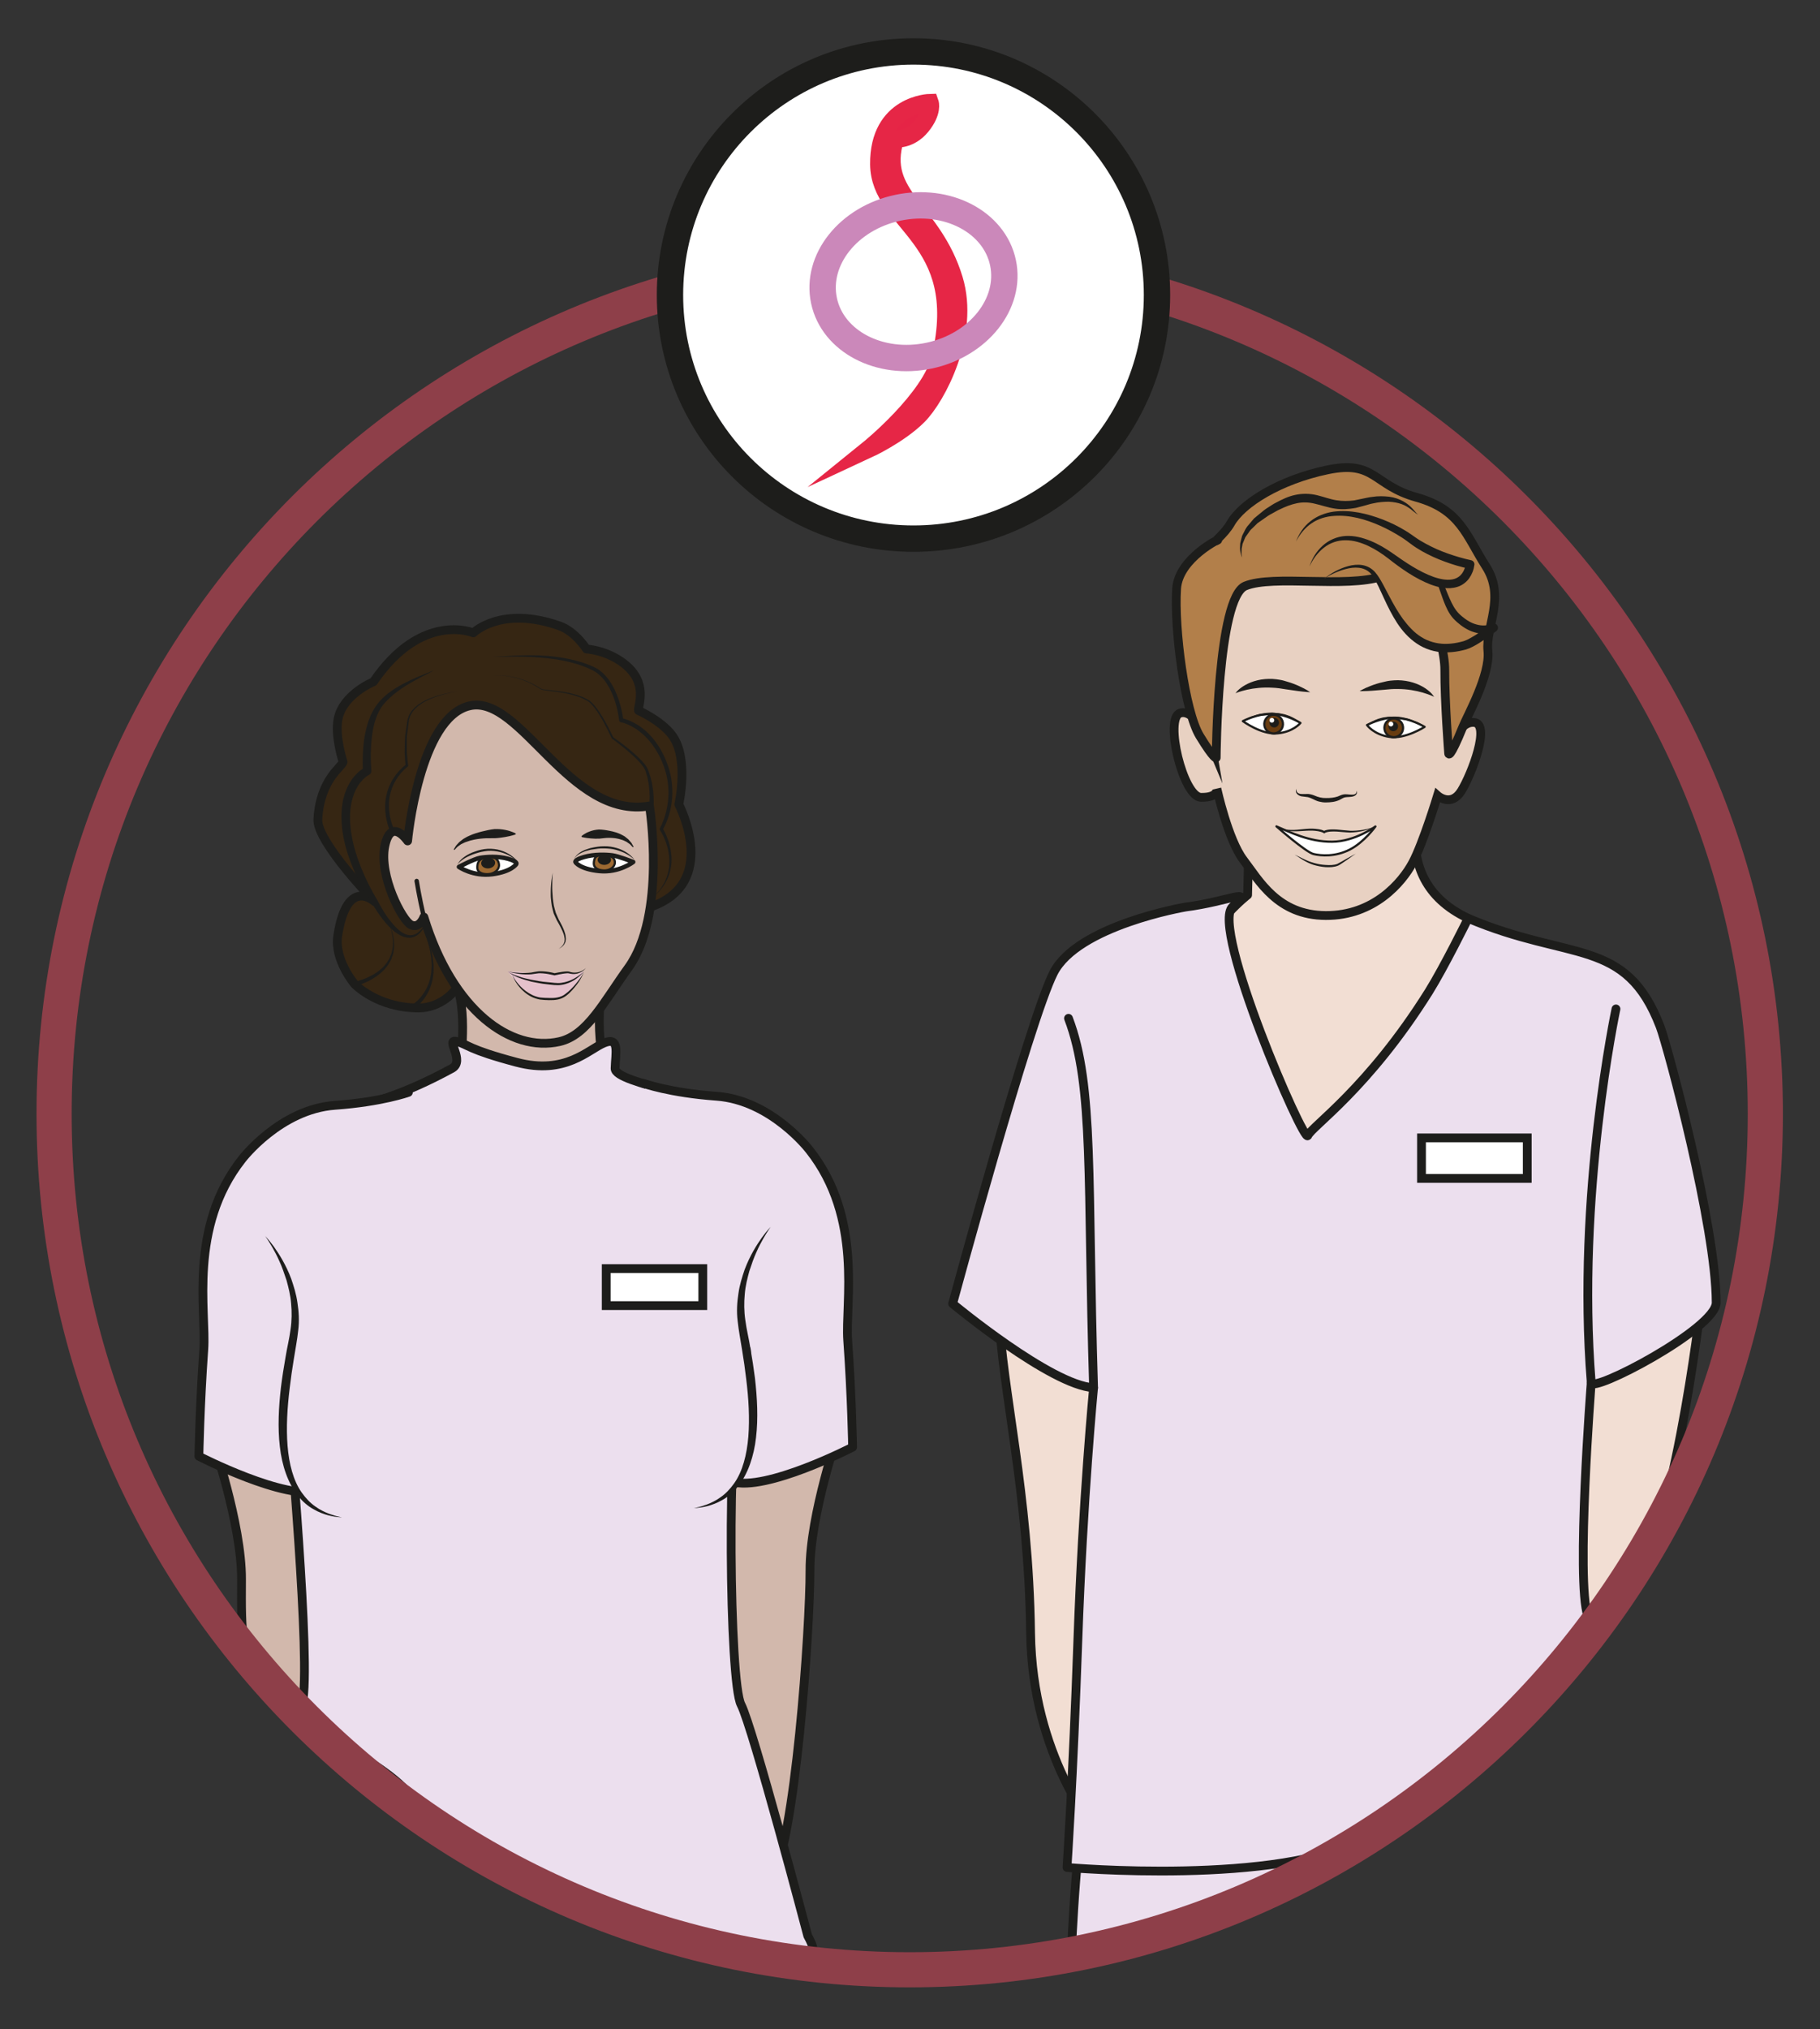 <?xml version="1.0" encoding="UTF-8" standalone="no"?>
<svg
   xmlns:dc="http://purl.org/dc/elements/1.1/"
   xmlns:cc="http://creativecommons.org/ns#"
   xmlns:rdf="http://www.w3.org/1999/02/22-rdf-syntax-ns#"
   xmlns:svg="http://www.w3.org/2000/svg"
   xmlns="http://www.w3.org/2000/svg"
   viewBox="0 0 276.185 307.824"
   height="307.824"
   width="276.185"
   xml:space="preserve"
   id="svg2"
   version="1.1"><rect x="0" y="0" width="276.185" height="307.824" fill="#333333" stroke="none"/><defs
     id="defs6"><clipPath
       id="clipPath18"
       clipPathUnits="userSpaceOnUse"><path
         id="path16"
         d="M 0,230.868 H 207.139 V 0 H 0 Z" /></clipPath><clipPath
       id="clipPath358"
       clipPathUnits="userSpaceOnUse"><path
         id="path356"
         d="M 0,230.868 H 207.139 V 0 H 0 Z" /></clipPath><clipPath
       id="clipPath370"
       clipPathUnits="userSpaceOnUse"><path
         id="path368"
         d="M 0,230.868 H 207.139 V 0 H 0 Z" /></clipPath><clipPath
       id="clipPath386"
       clipPathUnits="userSpaceOnUse"><path
         id="path384"
         d="M 0,230.868 H 207.139 V 0 H 0 Z" /></clipPath></defs><g
     transform="matrix(1.333,0,0,-1.333,0,307.824)"
     id="g10"><g
       id="g12"><g
         clip-path="url(#clipPath18)"
         id="g14"><g
           transform="translate(95.578,68.331)"
           id="g20"><path
             id="path22"
             style="fill:#d2b8ac;fill-opacity:1;fill-rule:nonzero;stroke:#1d1d1b;stroke-width:1;stroke-linecap:round;stroke-linejoin:round;stroke-miterlimit:10;stroke-dasharray:none;stroke-opacity:1"
             d="m 0,0 c 0,0 -3.396,-9.796 -3.368,-16.104 0.028,-6.309 -1.69,-31.368 -4.473,-35.45 -2.784,-4.081 -6.347,7.502 -6.347,7.502 L -19.034,2.45" /></g><g
           transform="translate(68.858,121.804)"
           id="g24"><path
             id="path26"
             style="fill:#d2b8ac;fill-opacity:1;fill-rule:nonzero;stroke:#1d1d1b;stroke-width:1;stroke-linecap:round;stroke-linejoin:round;stroke-miterlimit:10;stroke-dasharray:none;stroke-opacity:1"
             d="m 0,0 c 0,0 -1.362,-7.56 -0.088,-11.763 1.274,-4.205 -8.544,-5.244 -11.828,-4.385 -3.284,0.857 -3.826,2.858 -3.826,2.858 l -0.664,1.642 c 0,0 0.911,7.367 -1.001,9.395" /></g><g
           transform="translate(24.128,67.297)"
           id="g28"><path
             id="path30"
             style="fill:#d2b8ac;fill-opacity:1;fill-rule:nonzero;stroke:#1d1d1b;stroke-width:1;stroke-linecap:round;stroke-linejoin:round;stroke-miterlimit:10;stroke-dasharray:none;stroke-opacity:1"
             d="m 0,0 c 0,0 3.395,-9.796 3.368,-16.104 -0.029,-6.309 -0.09,-8.603 2.694,-12.684 2.784,-4.083 10.17,-8.447 10.17,-8.447 L 19.035,2.45" /></g><g
           transform="translate(84.298,73.786)"
           id="g32"><path
             id="path34"
             style="fill:#ecdfee;fill-opacity:1;fill-rule:nonzero;stroke:none"
             d="m 0,0 c 0.721,3.288 2.724,2.342 2.724,4.041 0,5.441 5.264,22.592 1.389,24.675 -6.838,3.676 -18.433,5.083 -18.387,6.842 0.045,1.759 0.559,3.642 -1.254,2.899 -1.81,-0.743 -4.384,-3.682 -9.959,-2.203 -5.573,1.478 -5.457,2 -6.83,2.369 -1.375,0.369 1.029,-2.217 -0.53,-3.065 -11.005,-5.979 -13.493,-3.39 -21.808,-9.134 -5.81,-4.013 -3.018,-14.845 -0.713,-24.053 0.995,-3.973 3.619,-1.072 3.692,-2.371 0.245,-4.316 2.835,-32.238 1.794,-36.689 -0.771,-3.293 13.216,-7.9 13.018,-12.537 0,0 19.29,-14.385 28.838,-13.91 9.547,0.477 18.834,-5.685 15.683,-0.011 0,0 -6.255,23.735 -7.596,26.308 C -1.284,-34.268 -1.561,-5.524 0,0" /></g><g
           transform="translate(84.298,73.786)"
           id="g36"><path
             id="path38"
             style="fill:none;stroke:#1d1d1b;stroke-width:1;stroke-linecap:butt;stroke-linejoin:round;stroke-miterlimit:10;stroke-dasharray:none;stroke-opacity:1"
             d="m 0,0 c 0.721,3.288 2.724,2.342 2.724,4.041 0,5.441 5.264,22.592 1.389,24.675 -6.838,3.676 -18.433,5.083 -18.387,6.842 0.045,1.759 0.559,3.642 -1.254,2.899 -1.81,-0.743 -4.384,-3.682 -9.959,-2.203 -5.573,1.478 -5.457,2 -6.83,2.369 -1.375,0.369 1.029,-2.217 -0.53,-3.065 -11.005,-5.979 -13.493,-3.39 -21.808,-9.134 -5.81,-4.013 -3.018,-14.845 -0.713,-24.053 0.995,-3.973 3.619,-1.072 3.692,-2.371 0.245,-4.316 2.835,-32.238 1.794,-36.689 -0.771,-3.293 13.216,-7.9 13.018,-12.537 0,0 19.29,-14.385 28.838,-13.91 9.547,0.477 18.834,-5.685 15.683,-0.011 0,0 -6.255,23.735 -7.596,26.308 C -1.284,-34.268 -1.561,-5.524 0,0 Z" /></g><g
           transform="translate(34.407,69.38)"
           id="g40"><path
             id="path42"
             style="fill:#ecdfee;fill-opacity:1;fill-rule:nonzero;stroke:#1d1d1b;stroke-width:1;stroke-linecap:round;stroke-linejoin:round;stroke-miterlimit:10;stroke-dasharray:none;stroke-opacity:1"
             d="m 0,0 c -0.333,-6.916 1.975,-8.091 1.975,-8.091 -3.828,-1.184 -13.739,3.919 -13.739,3.919 0,0 0.099,5.74 0.556,12.146 0.306,4.279 -1.774,13.921 4.365,21.681 0,0 4.331,5.663 10.567,6.11 5.333,0.38 8.358,1.473 8.358,1.473" /></g><g
           transform="translate(84.967,77.33)"
           id="g44"><path
             id="path46"
             style="fill:#ecdfee;fill-opacity:1;fill-rule:nonzero;stroke:#1d1d1b;stroke-width:1;stroke-linecap:round;stroke-linejoin:round;stroke-miterlimit:10;stroke-dasharray:none;stroke-opacity:1"
             d="m 0,0 c 0.332,-6.916 -1.645,-15.006 -1.645,-15.006 3.83,-1.185 13.74,3.919 13.74,3.919 0,0 -0.098,5.739 -0.556,12.146 -0.306,4.278 1.775,13.92 -4.365,21.681 0,0 -4.33,5.662 -10.567,6.108 -5.333,0.381 -8.358,1.474 -8.358,1.474" /></g><g
           transform="translate(53.884,158.91)"
           id="g48"><path
             id="path50"
             style="fill:#362613;fill-opacity:1;fill-rule:nonzero;stroke:none"
             d="m 0,0 c 0,0 3.193,3.16 9.858,0.772 1.763,-0.631 3.019,-2.61 3.019,-2.61 0,0 2.248,-0.11 4.241,-1.635 2.915,-2.232 1.565,-4.894 1.685,-5.37 0,0 2.543,-1.117 3.808,-2.793 1.982,-2.634 0.782,-7.881 0.782,-7.881 0.144,-0.318 4.611,-9.006 -3.259,-11.691 -1.529,-0.523 -19.472,-3.108 -21.398,-8.087 -0.684,-1.767 -2.668,-3.394 -4.979,-3.391 -4.737,0.008 -7.281,2.722 -7.281,2.722 0,0 -2.339,2.751 -1.91,5.504 1.058,6.83 4.208,3.863 4.208,3.863 0,0 -6.624,6.819 -6.475,9.389 0.27,4.573 2.757,5.949 2.873,6.514 0,0 -0.973,2.931 -0.565,4.921 0.57,2.792 4.024,4.203 4.024,4.203 C -5.88,2.49 0,0 0,0" /></g><g
           transform="translate(53.884,158.91)"
           id="g52"><path
             id="path54"
             style="fill:none;stroke:#1d1d1b;stroke-width:1;stroke-linecap:butt;stroke-linejoin:round;stroke-miterlimit:10;stroke-dasharray:none;stroke-opacity:1"
             d="m 0,0 c 0,0 3.193,3.16 9.858,0.772 1.763,-0.631 3.019,-2.61 3.019,-2.61 0,0 2.248,-0.11 4.241,-1.635 2.915,-2.232 1.565,-4.894 1.685,-5.37 0,0 2.543,-1.117 3.808,-2.793 1.982,-2.634 0.782,-7.881 0.782,-7.881 0.144,-0.318 4.611,-9.006 -3.259,-11.691 -1.529,-0.523 -19.472,-3.108 -21.398,-8.087 -0.684,-1.767 -2.668,-3.394 -4.979,-3.391 -4.737,0.008 -7.281,2.722 -7.281,2.722 0,0 -2.339,2.751 -1.91,5.504 1.058,6.83 4.208,3.863 4.208,3.863 0,0 -6.624,6.819 -6.475,9.389 0.27,4.573 2.757,5.949 2.873,6.514 0,0 -0.973,2.931 -0.565,4.921 0.57,2.792 4.024,4.203 4.024,4.203 C -5.88,2.49 0,0 0,0 Z" /></g><g
           transform="translate(48.546,125.991)"
           id="g56"><path
             id="path58"
             style="fill:#362613;fill-opacity:1;fill-rule:nonzero;stroke:none"
             d="m 0,0 c -2.271,-4.742 -5.888,2.322 -5.888,2.322 0,0 -3.056,4.486 -3.288,9.066 -0.234,4.583 2.431,5.807 2.431,5.807 0,0 -0.45,4.778 1.292,7.31 1.746,2.532 6.155,3.908 6.33,4.2" /></g><g
           transform="translate(48.546,125.991)"
           id="g60"><path
             id="path62"
             style="fill:#1d1d1b;fill-opacity:1;fill-rule:nonzero;stroke:none"
             d="m 0,0 c -0.272,-0.633 -0.626,-1.329 -1.338,-1.655 -0.178,-0.072 -0.367,-0.118 -0.562,-0.126 -0.194,-0.002 -0.387,0.022 -0.571,0.074 -0.369,0.105 -0.699,0.294 -1.001,0.508 -0.6,0.435 -1.085,0.987 -1.529,1.554 C -5.444,0.93 -5.84,1.521 -6.203,2.161 L -6.18,2.123 c -0.787,1.163 -1.462,2.365 -2.017,3.643 -0.548,1.276 -1.015,2.601 -1.267,3.991 -0.053,0.349 -0.123,0.695 -0.145,1.05 -0.039,0.34 -0.063,0.728 -0.061,1.061 -0.018,0.329 0.017,0.712 0.037,1.075 0.049,0.361 0.081,0.72 0.176,1.075 0.161,0.709 0.439,1.407 0.848,2.033 0.197,0.317 0.445,0.604 0.709,0.875 0.282,0.269 0.548,0.495 0.955,0.704 l -0.277,-0.48 c -0.047,0.669 -0.042,1.307 -0.017,1.959 0.031,0.648 0.081,1.298 0.189,1.942 0.114,0.644 0.264,1.283 0.481,1.908 0.226,0.623 0.517,1.224 0.919,1.777 0.183,0.25 0.429,0.521 0.658,0.742 0.236,0.23 0.485,0.444 0.745,0.64 0.521,0.39 1.076,0.723 1.641,1.025 0.567,0.301 1.147,0.569 1.734,0.817 0.292,0.126 0.588,0.243 0.885,0.356 0.29,0.124 0.606,0.207 0.864,0.389 C 0.636,28.494 0.331,28.378 0.055,28.224 L -0.79,27.787 c -0.562,-0.293 -1.112,-0.603 -1.642,-0.942 -0.529,-0.339 -1.039,-0.705 -1.504,-1.114 -0.235,-0.2 -0.46,-0.41 -0.668,-0.634 -0.214,-0.233 -0.389,-0.44 -0.569,-0.71 -0.315,-0.497 -0.549,-1.062 -0.719,-1.644 -0.163,-0.588 -0.265,-1.195 -0.334,-1.807 -0.139,-1.22 -0.149,-2.486 -0.042,-3.696 0.017,-0.199 -0.088,-0.381 -0.254,-0.469 l -0.023,-0.012 c -0.199,-0.105 -0.469,-0.314 -0.673,-0.522 -0.208,-0.22 -0.408,-0.453 -0.568,-0.718 -0.334,-0.52 -0.557,-1.113 -0.701,-1.73 -0.087,-0.304 -0.117,-0.628 -0.165,-0.941 -0.017,-0.317 -0.058,-0.615 -0.043,-0.968 -0.006,-0.35 0.012,-0.642 0.047,-0.981 0.016,-0.326 0.082,-0.651 0.127,-0.976 0.208,-1.302 0.622,-2.58 1.121,-3.819 0.514,-1.23 1.103,-2.459 1.804,-3.583 l 0.012,-0.019 0.01,-0.019 c 0.615,-1.215 1.376,-2.427 2.374,-3.338 0.254,-0.219 0.532,-0.411 0.834,-0.529 0.152,-0.059 0.308,-0.094 0.468,-0.107 0.16,-0.009 0.318,0.014 0.475,0.059 C -0.795,-1.211 -0.351,-0.602 0,0" /></g><g
           transform="translate(73.937,139.212)"
           id="g64"><path
             id="path66"
             style="fill:#d2b8ac;fill-opacity:1;fill-rule:nonzero;stroke:none"
             d="m 0,0 c 0,0 1.978,-12.35 -2.417,-18.432 -2.762,-3.814 -4.644,-7.665 -7.838,-8.387 -5.458,-1.233 -12.14,3.42 -15.428,14.173 0,0 -0.473,-1.348 -1.464,-0.885 -0.992,0.462 -3.671,5.592 -2.98,8.964 0.693,3.372 2.594,0.586 2.594,0.586 0,0 1.294,14.114 7.088,15.383 C -14.653,12.673 -9.121,-1.585 0,0" /></g><g
           transform="translate(73.937,139.212)"
           id="g68"><path
             id="path70"
             style="fill:none;stroke:#1d1d1b;stroke-width:1;stroke-linecap:round;stroke-linejoin:round;stroke-miterlimit:10;stroke-dasharray:none;stroke-opacity:1"
             d="m 0,0 c 0,0 1.978,-12.35 -2.417,-18.432 -2.762,-3.814 -4.644,-7.665 -7.838,-8.387 -5.458,-1.233 -12.14,3.42 -15.428,14.173 0,0 -0.473,-1.348 -1.464,-0.885 -0.992,0.462 -3.671,5.592 -2.98,8.964 0.693,3.372 2.594,0.586 2.594,0.586 0,0 1.294,14.114 7.088,15.383 C -14.653,12.673 -9.121,-1.585 0,0 Z" /></g><g
           transform="translate(58.704,135.971)"
           id="g72"><path
             id="path74"
             style="fill:#1d1d1b;fill-opacity:1;fill-rule:nonzero;stroke:none"
             d="M 0,0 C 0,0 -0.486,-0.174 -1.179,-0.291 -1.527,-0.351 -1.926,-0.411 -2.353,-0.432 -2.779,-0.446 -3.24,-0.415 -3.694,-0.455 -4.147,-0.492 -4.602,-0.553 -5.009,-0.663 -5.22,-0.703 -5.404,-0.785 -5.59,-0.841 -5.783,-0.891 -5.933,-0.989 -6.091,-1.056 -6.253,-1.119 -6.361,-1.229 -6.48,-1.302 -6.602,-1.375 -6.686,-1.461 -6.751,-1.536 -6.89,-1.684 -6.97,-1.768 -6.97,-1.768 l -0.086,0.051 c 0,0 0.063,0.104 0.173,0.286 0.053,0.095 0.124,0.206 0.233,0.31 0.107,0.103 0.209,0.252 0.363,0.354 0.149,0.107 0.302,0.254 0.491,0.35 0.184,0.107 0.383,0.22 0.598,0.302 0.425,0.191 0.898,0.332 1.374,0.45 0.477,0.117 0.957,0.228 1.414,0.273 0.456,0.019 0.883,-0.024 1.243,-0.099 C -0.444,0.37 0.01,0.1 0.01,0.1 Z" /></g><g
           transform="translate(65.51,132.81)"
           id="g76"><path
             id="path78"
             style="fill:#ffffff;fill-opacity:1;fill-rule:nonzero;stroke:none"
             d="m 0,0 c 0,0 0.497,-0.794 2.736,-1.009 2.239,-0.216 3.842,1.033 3.842,1.033 0,0 -1.675,0.665 -2.386,0.756 C 3.481,0.871 2.132,0.924 0.974,0.589 -0.187,0.256 0,0 0,0" /></g><g
           transform="translate(65.51,132.81)"
           id="g80"><path
             id="path82"
             style="fill:none;stroke:#1d1d1b;stroke-width:0.5;stroke-linecap:round;stroke-linejoin:round;stroke-miterlimit:10;stroke-dasharray:none;stroke-opacity:1"
             d="m 0,0 c 0,0 0.497,-0.794 2.736,-1.009 2.239,-0.216 3.842,1.033 3.842,1.033 0,0 -1.675,0.665 -2.386,0.756 C 3.481,0.871 2.132,0.924 0.974,0.589 -0.187,0.256 0,0 0,0 Z" /></g><g
           transform="translate(67.602,132.666)"
           id="g84"><path
             id="path86"
             style="fill:#9e6a32;fill-opacity:1;fill-rule:nonzero;stroke:none"
             d="M 0,0 C -0.011,-0.497 0.49,-0.781 1.146,-0.798 1.805,-0.819 2.364,-0.432 2.392,0.07 2.421,0.569 2.092,0.844 1.436,0.861 0.776,0.881 0.029,1.149 0,0" /></g><g
           transform="translate(67.602,132.666)"
           id="g88"><path
             id="path90"
             style="fill:none;stroke:#1d1d1b;stroke-width:0.25;stroke-linecap:butt;stroke-linejoin:miter;stroke-miterlimit:10;stroke-dasharray:none;stroke-opacity:1"
             d="M 0,0 C -0.011,-0.497 0.49,-0.781 1.146,-0.798 1.805,-0.819 2.364,-0.432 2.392,0.07 2.421,0.569 2.092,0.844 1.436,0.861 0.776,0.881 0.029,1.149 0,0 Z" /></g><g
           transform="translate(68.035,133.108)"
           id="g92"><path
             id="path94"
             style="fill:#1d1d1b;fill-opacity:1;fill-rule:nonzero;stroke:none"
             d="M 0,0 C -0.017,-0.319 0.308,-0.589 0.729,-0.601 1.152,-0.613 1.507,-0.363 1.527,-0.044 1.544,0.273 1.218,0.544 0.799,0.555 0.374,0.569 0.02,0.317 0,0" /></g><g
           transform="translate(58.779,132.6)"
           id="g96"><path
             id="path98"
             style="fill:#ffffff;fill-opacity:1;fill-rule:nonzero;stroke:none"
             d="m 0,0 c 0,0 -0.508,-0.859 -2.721,-1.155 -2.217,-0.294 -3.818,0.831 -3.818,0.831 0,0 1.721,0.912 2.422,1.03 0.706,0.119 2.037,0.213 3.174,-0.107 C 0.188,0.279 0,0 0,0" /></g><g
           transform="translate(58.779,132.6)"
           id="g100"><path
             id="path102"
             style="fill:none;stroke:#1d1d1b;stroke-width:0.5;stroke-linecap:round;stroke-linejoin:round;stroke-miterlimit:10;stroke-dasharray:none;stroke-opacity:1"
             d="m 0,0 c 0,0 -0.508,-0.859 -2.721,-1.155 -2.217,-0.294 -3.818,0.831 -3.818,0.831 0,0 1.721,0.912 2.422,1.03 0.706,0.119 2.037,0.213 3.174,-0.107 C 0.188,0.279 0,0 0,0 Z" /></g><g
           transform="translate(54.338,132.174)"
           id="g104"><path
             id="path106"
             style="fill:#9e6a32;fill-opacity:1;fill-rule:nonzero;stroke:none"
             d="M 0,0 C 0.01,-0.532 0.604,-0.773 1.29,-0.72 1.974,-0.668 2.501,-0.198 2.469,0.33 2.434,0.86 2.106,1.238 1.421,1.187 0.738,1.135 -0.026,1.083 0,0" /></g><g
           transform="translate(54.338,132.174)"
           id="g108"><path
             id="path110"
             style="fill:none;stroke:#1d1d1b;stroke-width:0.25;stroke-linecap:butt;stroke-linejoin:miter;stroke-miterlimit:10;stroke-dasharray:none;stroke-opacity:1"
             d="M 0,0 C 0.01,-0.532 0.604,-0.773 1.29,-0.72 1.974,-0.668 2.501,-0.198 2.469,0.33 2.434,0.86 2.106,1.238 1.421,1.187 0.738,1.135 -0.026,1.083 0,0 Z" /></g><g
           transform="translate(54.78,132.658)"
           id="g112"><path
             id="path114"
             style="fill:#1d1d1b;fill-opacity:1;fill-rule:nonzero;stroke:none"
             d="M 0,0 C 0.024,-0.338 0.394,-0.587 0.833,-0.555 1.27,-0.522 1.608,-0.221 1.585,0.117 1.565,0.456 1.192,0.704 0.753,0.671 0.318,0.638 -0.021,0.338 0,0" /></g><g
           transform="translate(62.927,131.616)"
           id="g116"><path
             id="path118"
             style="fill:#1d1d1b;fill-opacity:1;fill-rule:nonzero;stroke:none"
             d="M 0,0 C 0,0 -0.06,-0.579 -0.061,-1.445 -0.072,-1.878 -0.039,-2.382 0.005,-2.916 0.044,-3.182 0.066,-3.46 0.121,-3.734 0.195,-4.004 0.252,-4.285 0.34,-4.552 0.456,-4.81 0.554,-5.067 0.679,-5.326 0.811,-5.58 0.954,-5.818 1.069,-6.07 1.187,-6.32 1.298,-6.563 1.365,-6.811 1.455,-7.048 1.478,-7.299 1.495,-7.521 1.481,-7.635 1.468,-7.744 1.456,-7.847 1.418,-7.944 1.369,-8.032 1.33,-8.115 1.237,-8.27 1.105,-8.371 1.016,-8.459 0.799,-8.594 0.675,-8.671 0.675,-8.671 c 0,0 0.114,0.089 0.314,0.244 0.077,0.096 0.192,0.204 0.262,0.356 0.027,0.081 0.063,0.163 0.088,0.251 0.005,0.094 0.01,0.193 0.015,0.296 -0.03,0.205 -0.061,0.431 -0.162,0.655 -0.076,0.231 -0.201,0.458 -0.316,0.7 -0.114,0.24 -0.266,0.482 -0.402,0.731 -0.128,0.253 -0.247,0.535 -0.37,0.804 -0.087,0.283 -0.141,0.574 -0.211,0.856 -0.052,0.285 -0.069,0.57 -0.103,0.842 -0.032,0.274 -0.014,0.54 -0.02,0.791 -0.009,0.251 0.02,0.487 0.03,0.706 0.023,0.436 0.089,0.796 0.127,1.046 C -0.026,-0.143 0,0 0,0" /></g><g
           transform="translate(47.435,130.671)"
           id="g120"><path
             id="path122"
             style="fill:none;stroke:#1d1d1b;stroke-width:0.5;stroke-linecap:round;stroke-linejoin:round;stroke-miterlimit:10;stroke-dasharray:none;stroke-opacity:1"
             d="M 0,0 C 0,0 0.287,-1.826 0.819,-4.105" /></g><g
           transform="translate(56.063,154.051)"
           id="g124"><path
             id="path126"
             style="fill:#1d1d1b;fill-opacity:1;fill-rule:nonzero;stroke:none"
             d="m 0,0 c 1.373,0.115 2.766,-0.157 4.035,-0.69 0.318,-0.135 0.625,-0.292 0.928,-0.458 0.302,-0.16 0.571,-0.419 0.909,-0.434 0.676,-0.098 1.366,-0.145 2.047,-0.254 0.683,-0.102 1.361,-0.252 2.015,-0.487 0.328,-0.113 0.644,-0.262 0.949,-0.431 0.306,-0.176 0.556,-0.447 0.78,-0.709 0.86,-1.097 1.496,-2.329 2.094,-3.574 l -0.035,0.042 c 0.661,-0.466 1.305,-0.951 1.928,-1.468 0.62,-0.52 1.234,-1.052 1.744,-1.713 0.124,-0.169 0.237,-0.352 0.319,-0.565 l 0.2,-0.57 c 0.074,-0.184 0.108,-0.396 0.163,-0.595 0.053,-0.201 0.1,-0.404 0.127,-0.606 0.142,-0.813 0.191,-1.626 0.13,-2.468 -0.009,-0.138 -0.129,-0.242 -0.267,-0.231 -0.138,0.009 -0.241,0.129 -0.231,0.267 0,0.003 0,0.006 0,0.009 l 0.002,0.018 c 0.088,0.76 0.08,1.568 -0.024,2.346 -0.017,0.197 -0.054,0.389 -0.095,0.579 -0.044,0.191 -0.062,0.382 -0.13,0.575 l -0.175,0.578 c -0.058,0.165 -0.153,0.328 -0.265,0.486 -0.462,0.625 -1.062,1.171 -1.663,1.694 -0.606,0.523 -1.239,1.019 -1.884,1.493 -0.016,0.011 -0.028,0.027 -0.036,0.043 -0.576,1.237 -1.2,2.477 -2.029,3.557 -0.218,0.26 -0.438,0.508 -0.729,0.681 -0.294,0.168 -0.6,0.319 -0.921,0.434 -0.638,0.24 -1.308,0.397 -1.984,0.508 C 7.226,-1.825 6.542,-1.77 5.858,-1.661 5.484,-1.629 5.227,-1.365 4.93,-1.205 4.631,-1.037 4.328,-0.877 4.014,-0.739 2.759,-0.192 1.374,0.098 0,0" /></g><g
           transform="translate(72.24,133.085)"
           id="g128"><path
             id="path130"
             style="fill:#1d1d1b;fill-opacity:1;fill-rule:nonzero;stroke:none"
             d="m 0,0 c 0,0 -0.34,0.355 -0.97,0.689 -0.313,0.17 -0.7,0.32 -1.124,0.437 C -2.52,1.247 -2.992,1.287 -3.462,1.298 -3.939,1.318 -4.399,1.241 -4.848,1.167 -5.076,1.145 -5.268,1.063 -5.467,1.019 -5.668,0.979 -5.833,0.875 -6,0.814 -6.322,0.667 -6.564,0.487 -6.7,0.329 -6.845,0.176 -6.884,0.058 -6.884,0.058 c 0,0 0.026,0.122 0.157,0.292 0.122,0.176 0.349,0.389 0.668,0.576 0.167,0.074 0.336,0.191 0.541,0.245 0.201,0.059 0.413,0.158 0.635,0.193 0.437,0.094 0.932,0.18 1.421,0.174 C -2.97,1.552 -2.477,1.471 -2.035,1.34 -1.589,1.215 -1.202,1.016 -0.894,0.818 -0.273,0.415 0,0 0,0" /></g><g
           transform="translate(59.083,132.72)"
           id="g132"><path
             id="path134"
             style="fill:#1d1d1b;fill-opacity:1;fill-rule:nonzero;stroke:none"
             d="M 0,0 C 0,0 -0.334,0.385 -0.977,0.757 -1.602,1.15 -2.571,1.447 -3.544,1.381 -4.036,1.338 -4.494,1.23 -4.944,1.082 -5.392,0.943 -5.767,0.766 -6.093,0.588 -6.409,0.403 -6.654,0.214 -6.805,0.059 -6.961,-0.092 -7.02,-0.205 -7.02,-0.205 c 0,0 0.041,0.121 0.175,0.298 0.126,0.182 0.347,0.419 0.664,0.633 0.308,0.217 0.722,0.433 1.165,0.577 0.431,0.165 0.952,0.287 1.457,0.313 0.512,0.02 1.028,-0.038 1.485,-0.182 C -1.617,1.29 -1.219,1.081 -0.908,0.864 -0.29,0.417 0,0 0,0" /></g><g
           transform="translate(65.694,120.015)"
           id="g136"><path
             id="path138"
             style="fill:#e5c1cc;fill-opacity:1;fill-rule:nonzero;stroke:none"
             d="m 0,0 c 0,0 -0.049,0.085 -0.569,0.141 -0.52,0.052 -0.605,0.339 -1.08,0.136 -0.473,-0.204 -0.827,-0.176 -0.827,-0.176 0,0 -0.063,0.063 -0.961,0.115 -0.896,0.056 -2.136,-0.065 -2.136,-0.065 l -1.038,0.197 h -1.271 l 1.288,-1.624 c 0,0 1.199,-0.928 2.103,-1.367 0.901,-0.436 2.004,-0.229 2.495,-0.016 0.485,0.21 1.459,1.044 1.672,1.28 0.209,0.236 1.085,1.727 1.085,1.727 0,0 -0.286,0 -0.761,-0.348" /></g><g
           transform="translate(66.698,120.763)"
           id="g140"><path
             id="path142"
             style="fill:#1d1d1b;fill-opacity:1;fill-rule:nonzero;stroke:none"
             d="m 0,0 c -0.394,-0.489 -1.074,-0.782 -1.732,-0.647 -0.174,0.042 -0.289,0.072 -0.438,0.055 -0.15,-0.009 -0.304,-0.03 -0.457,-0.053 -0.306,-0.049 -0.613,-0.112 -0.915,-0.181 l -0.027,-0.006 -0.032,0.007 c -0.425,0.099 -0.861,0.192 -1.297,0.224 -0.216,0.016 -0.437,0.026 -0.644,-0.01 l -0.663,-0.095 c -0.923,-0.074 -1.814,0.081 -2.681,0.306 0.881,-0.136 1.786,-0.218 2.649,-0.116 0.22,0.042 0.437,0.088 0.661,0.119 0.234,0.044 0.465,0.038 0.693,0.026 0.458,-0.028 0.904,-0.099 1.346,-0.22 l -0.058,0.001 c 0.311,0.064 0.621,0.121 0.936,0.164 0.158,0.021 0.316,0.04 0.48,0.045 0.074,0.002 0.183,0 0.26,-0.021 l 0.226,-0.067 C -1.113,-0.618 -0.459,-0.432 0,0" /></g><g
           transform="translate(66.455,120.363)"
           id="g144"><path
             id="path146"
             style="fill:#1d1d1b;fill-opacity:1;fill-rule:nonzero;stroke:none"
             d="m 0,0 c 0,0 -0.028,-0.169 -0.152,-0.44 -0.124,-0.27 -0.332,-0.645 -0.645,-1.049 -0.317,-0.402 -0.682,-0.872 -1.211,-1.266 -0.263,-0.194 -0.582,-0.349 -0.924,-0.418 -0.34,-0.074 -0.688,-0.083 -1.029,-0.08 -0.335,0.012 -0.687,0.024 -1.016,0.069 -0.348,0.062 -0.666,0.172 -0.962,0.312 -0.586,0.289 -1.038,0.706 -1.372,1.094 -0.339,0.387 -0.54,0.769 -0.668,1.036 -0.123,0.271 -0.168,0.434 -0.168,0.434 0,0 0.236,-0.655 0.941,-1.376 0.34,-0.365 0.805,-0.728 1.361,-0.993 0.279,-0.127 0.586,-0.224 0.893,-0.275 0.332,-0.04 0.656,-0.044 0.996,-0.051 0.666,-0.029 1.33,0.047 1.823,0.425 0.495,0.355 0.903,0.798 1.226,1.177 0.324,0.384 0.574,0.722 0.717,0.98 C -0.043,-0.165 0,0 0,0" /></g><g
           transform="translate(66.455,120.363)"
           id="g148"><path
             id="path150"
             style="fill:#1d1d1b;fill-opacity:1;fill-rule:nonzero;stroke:none"
             d="m 0,0 c 0,0 -0.087,-0.117 -0.265,-0.301 -0.179,-0.182 -0.447,-0.438 -0.827,-0.671 -0.376,-0.233 -0.861,-0.453 -1.42,-0.536 -0.567,-0.094 -1.16,0.014 -1.729,0.073 -0.577,0.05 -1.157,0.187 -1.695,0.284 -0.532,0.141 -1.024,0.28 -1.433,0.444 -0.21,0.067 -0.384,0.175 -0.547,0.246 -0.163,0.072 -0.291,0.164 -0.402,0.226 C -8.536,-0.1 -8.643,0 -8.643,0 c 0,0 0.117,-0.089 0.343,-0.203 0.226,-0.116 0.562,-0.251 0.975,-0.381 0.41,-0.14 0.904,-0.252 1.433,-0.362 0.535,-0.084 1.093,-0.21 1.677,-0.25 0.585,-0.042 1.152,-0.165 1.672,-0.087 0.522,0.074 0.994,0.249 1.374,0.446 C -0.412,-0.428 0,0 0,0" /></g><g
           transform="translate(40.306,119.19)"
           id="g152"><path
             id="path154"
             style="fill:#1d1d1b;fill-opacity:1;fill-rule:nonzero;stroke:none"
             d="m 0,0 c 0.001,0 0.551,0.096 1.351,0.418 0.386,0.176 0.847,0.381 1.275,0.699 0.23,0.138 0.417,0.34 0.635,0.516 0.173,0.216 0.399,0.402 0.532,0.654 l 0.228,0.359 0.16,0.39 C 4.312,3.289 4.324,3.572 4.39,3.832 4.447,4.096 4.413,4.36 4.429,4.607 4.45,4.857 4.37,5.086 4.35,5.303 4.308,5.74 4.155,6.077 4.088,6.323 4.011,6.567 3.966,6.707 3.966,6.707 c 0,0 0.052,-0.137 0.142,-0.376 C 4.189,6.088 4.36,5.756 4.426,5.317 4.459,5.1 4.552,4.87 4.545,4.614 4.543,4.361 4.591,4.089 4.547,3.813 4.494,3.54 4.495,3.242 4.373,2.969 L 4.224,2.547 4.004,2.153 C 3.874,1.877 3.65,1.668 3.475,1.427 3.256,1.229 3.063,1.002 2.83,0.843 2.393,0.481 1.922,0.241 1.523,0.033 0.711,-0.348 0.108,-0.488 0.108,-0.488 L 0.1,-0.49 c -0.135,-0.031 -0.269,0.053 -0.301,0.187 -0.031,0.135 0.053,0.269 0.187,0.3 C -0.009,-0.002 -0.004,-0.001 0,0" /></g><g
           transform="translate(46.745,116.468)"
           id="g156"><path
             id="path158"
             style="fill:#1d1d1b;fill-opacity:1;fill-rule:nonzero;stroke:none"
             d="M 0,0 C 0,0 0.523,0.264 1.123,0.953 1.405,1.3 1.725,1.73 1.933,2.26 2.064,2.514 2.122,2.806 2.22,3.089 2.263,3.385 2.355,3.682 2.362,3.989 2.377,4.295 2.416,4.603 2.381,4.906 2.36,5.208 2.36,5.51 2.295,5.794 2.217,6.372 2.066,6.896 1.932,7.344 1.81,7.796 1.632,8.147 1.544,8.406 1.444,8.661 1.387,8.807 1.387,8.807 c 0,0 0.064,-0.143 0.176,-0.392 C 1.665,8.161 1.86,7.817 2.005,7.369 2.164,6.925 2.342,6.405 2.451,5.822 2.531,5.536 2.547,5.229 2.585,4.919 2.635,4.609 2.611,4.291 2.612,3.972 2.619,3.653 2.541,3.338 2.509,3.025 2.423,2.722 2.374,2.41 2.251,2.133 2.056,1.558 1.737,1.077 1.45,0.686 0.853,-0.084 0.251,-0.433 0.251,-0.433 L 0.238,-0.44 c -0.119,-0.069 -0.272,-0.029 -0.342,0.091 -0.069,0.119 -0.028,0.273 0.091,0.342 C -0.009,-0.004 -0.004,-0.002 0,0" /></g><g
           transform="translate(52.063,152.23)"
           id="g160"><path
             id="path162"
             style="fill:#1d1d1b;fill-opacity:1;fill-rule:nonzero;stroke:none"
             d="M 0,0 C -0.993,-0.145 -1.973,-0.393 -2.9,-0.769 -3.362,-0.959 -3.814,-1.18 -4.217,-1.471 -4.428,-1.604 -4.605,-1.777 -4.79,-1.942 -4.945,-2.13 -5.127,-2.303 -5.231,-2.526 -5.371,-2.73 -5.426,-2.969 -5.501,-3.198 l -0.094,-0.741 c -0.045,-0.498 -0.156,-0.998 -0.149,-1.495 0.004,-0.497 -0.012,-0.992 0.006,-1.488 0.045,-0.496 0.063,-0.997 0.142,-1.483 0.009,-0.055 -0.013,-0.107 -0.054,-0.139 L -5.659,-8.55 c -0.521,-0.404 -0.979,-0.933 -1.324,-1.508 -0.175,-0.288 -0.32,-0.593 -0.444,-0.905 -0.12,-0.315 -0.209,-0.638 -0.271,-0.969 -0.041,-0.162 -0.041,-0.332 -0.064,-0.498 -0.024,-0.166 -0.034,-0.333 -0.025,-0.502 -0.01,-0.336 0.023,-0.67 0.076,-1.003 0.027,-0.335 0.149,-0.656 0.217,-0.985 0.101,-0.322 0.23,-0.636 0.342,-0.954 l 0.01,-0.029 c 0.047,-0.13 -0.022,-0.273 -0.152,-0.319 -0.129,-0.046 -0.272,0.022 -0.318,0.153 -0.001,10e-4 -0.002,0.003 -0.002,0.004 -0.112,0.339 -0.238,0.673 -0.336,1.016 -0.067,0.352 -0.183,0.692 -0.206,1.052 -0.048,0.356 -0.073,0.714 -0.054,1.074 -0.004,0.18 0.01,0.358 0.04,0.537 0.028,0.177 0.034,0.358 0.082,0.532 0.075,0.352 0.179,0.695 0.315,1.028 0.141,0.33 0.303,0.65 0.496,0.951 0.387,0.604 0.863,1.136 1.452,1.569 l -0.063,-0.145 c -0.07,0.509 -0.075,1.013 -0.109,1.518 -0.006,0.507 0.023,1.017 0.033,1.523 0.006,0.509 0.128,0.997 0.186,1.496 l 0.115,0.751 c 0.084,0.246 0.153,0.499 0.305,0.712 0.116,0.233 0.31,0.41 0.478,0.601 0.194,0.166 0.382,0.34 0.6,0.471 0.42,0.286 0.882,0.499 1.352,0.679 0.944,0.356 1.931,0.58 2.928,0.7" /></g><g
           transform="translate(56.088,156.202)"
           id="g164"><path
             id="path166"
             style="fill:#1d1d1b;fill-opacity:1;fill-rule:nonzero;stroke:none"
             d="m 0,0 c 0.382,-0.047 0.771,0.019 1.157,0.034 l 1.16,0.071 c 0.774,0.04 1.55,0.059 2.327,0.048 1.553,-0.018 3.112,-0.185 4.634,-0.555 0.762,-0.193 1.5,-0.436 2.232,-0.773 0.342,-0.156 0.717,-0.406 1.005,-0.672 0.3,-0.274 0.562,-0.584 0.79,-0.913 0.456,-0.66 0.784,-1.391 1.037,-2.139 0.249,-0.753 0.428,-1.514 0.527,-2.311 l -0.201,0.211 c 0.678,-0.137 1.254,-0.414 1.812,-0.752 0.551,-0.343 1.05,-0.763 1.485,-1.239 0.444,-0.469 0.811,-1.002 1.137,-1.552 0.153,-0.281 0.317,-0.557 0.439,-0.852 0.136,-0.281 0.268,-0.593 0.364,-0.886 0.114,-0.287 0.199,-0.6 0.279,-0.916 0.095,-0.313 0.124,-0.631 0.187,-0.946 0.072,-0.636 0.117,-1.278 0.058,-1.917 -0.094,-1.279 -0.435,-2.528 -1.076,-3.66 l -0.004,0.197 c 0.383,-0.645 0.645,-1.324 0.822,-2.036 0.17,-0.709 0.245,-1.449 0.156,-2.176 -0.087,-0.727 -0.328,-1.429 -0.694,-2.054 -0.373,-0.621 -0.859,-1.164 -1.407,-1.623 0.523,0.488 0.975,1.053 1.307,1.678 0.325,0.63 0.521,1.32 0.566,2.02 0.095,1.397 -0.329,2.82 -1.056,3.988 -0.037,0.06 -0.037,0.133 -0.006,0.191 l 0.003,0.006 c 0.562,1.062 0.872,2.289 0.954,3.499 0.052,0.609 0.003,1.22 -0.071,1.823 -0.062,0.297 -0.092,0.606 -0.184,0.892 -0.075,0.289 -0.154,0.579 -0.274,0.874 -0.101,0.3 -0.217,0.562 -0.353,0.844 -0.12,0.282 -0.279,0.543 -0.426,0.81 -0.314,0.521 -0.665,1.022 -1.084,1.458 -0.201,0.227 -0.428,0.428 -0.654,0.626 -0.231,0.196 -0.474,0.374 -0.727,0.537 -0.503,0.315 -1.075,0.582 -1.624,0.697 l -0.007,0.001 c -0.106,0.023 -0.181,0.11 -0.194,0.211 -0.188,1.485 -0.62,3.005 -1.449,4.25 -0.209,0.309 -0.448,0.596 -0.718,0.847 -0.281,0.258 -0.546,0.458 -0.904,0.635 -0.668,0.327 -1.399,0.592 -2.133,0.795 C 7.714,-0.321 6.175,-0.146 4.637,-0.05 3.866,-0.006 3.093,0.01 2.32,0.004 L 1.159,-0.017 C 0.773,-0.015 0.382,-0.064 0,0" /></g><g
           transform="translate(66.195,135.774)"
           id="g168"><path
             id="path170"
             style="fill:#1d1d1b;fill-opacity:1;fill-rule:nonzero;stroke:none"
             d="m 0,0 c 0,0 0.338,0.319 0.935,0.534 0.296,0.112 0.656,0.2 1.05,0.222 C 2.381,0.753 2.803,0.689 3.22,0.603 3.428,0.569 3.635,0.509 3.837,0.452 4.039,0.404 4.232,0.307 4.417,0.239 4.6,0.156 4.771,0.057 4.928,-0.035 5.072,-0.15 5.208,-0.26 5.333,-0.361 5.438,-0.481 5.534,-0.591 5.619,-0.688 5.71,-0.778 5.747,-0.892 5.797,-0.966 5.885,-1.122 5.936,-1.212 5.936,-1.212 L 5.85,-1.263 c 0,0 -0.068,0.071 -0.188,0.196 -0.064,0.056 -0.116,0.146 -0.221,0.206 -0.094,0.066 -0.202,0.14 -0.318,0.22 -0.128,0.059 -0.266,0.122 -0.413,0.188 -0.159,0.04 -0.312,0.106 -0.482,0.144 -0.176,0.027 -0.345,0.08 -0.532,0.087 C 3.512,-0.205 3.327,-0.187 3.137,-0.193 2.761,-0.184 2.382,-0.26 2.032,-0.285 1.679,-0.3 1.344,-0.283 1.048,-0.258 0.46,-0.213 0.025,-0.097 0.025,-0.097 Z" /></g><g
           transform="translate(30.19,90.263)"
           id="g172"><path
             id="path174"
             style="fill:#ecdfee;fill-opacity:1;fill-rule:nonzero;stroke:none"
             d="M 0,0 C 0,0 4.362,-5.035 3.24,-11.331 2.118,-17.627 -0.583,-30.828 8.746,-32.02" /></g><g
           transform="translate(30.19,90.263)"
           id="g176"><path
             id="path178"
             style="fill:#1d1d1b;fill-opacity:1;fill-rule:nonzero;stroke:none"
             d="m 0,0 c 0,0 0.407,-0.401 0.995,-1.21 0.575,-0.812 1.359,-2.028 1.969,-3.654 0.277,-0.819 0.571,-1.721 0.707,-2.715 0.155,-0.988 0.227,-2.06 0.088,-3.155 -0.116,-1.107 -0.329,-2.151 -0.5,-3.26 -0.181,-1.096 -0.344,-2.21 -0.472,-3.326 -0.276,-2.227 -0.405,-4.471 -0.242,-6.542 0.167,-2.063 0.658,-3.978 1.611,-5.319 0.47,-0.665 1.001,-1.212 1.555,-1.592 0.544,-0.396 1.087,-0.643 1.544,-0.82 0.463,-0.159 0.833,-0.282 1.094,-0.33 0.259,-0.063 0.397,-0.097 0.397,-0.097 0,0 -0.141,0.015 -0.406,0.043 -0.268,0.018 -0.656,0.076 -1.145,0.199 -0.483,0.133 -1.07,0.332 -1.685,0.692 -0.627,0.34 -1.263,0.871 -1.806,1.569 -1.105,1.394 -1.801,3.41 -2.035,5.567 -0.257,2.164 -0.134,4.477 0.126,6.749 0.141,1.136 0.319,2.264 0.513,3.368 0.173,1.098 0.453,2.2 0.579,3.206 0.15,1.012 0.155,2.013 0.064,2.955 C 2.88,-6.725 2.65,-5.847 2.433,-5.043 2.17,-4.251 1.921,-3.521 1.634,-2.899 1.36,-2.272 1.077,-1.744 0.832,-1.315 0.339,-0.459 0,0 0,0" /></g><g
           transform="translate(87.737,91.315)"
           id="g180"><path
             id="path182"
             style="fill:#ecdfee;fill-opacity:1;fill-rule:nonzero;stroke:none"
             d="m 0,0 c 0,0 -4.363,-5.035 -3.24,-11.33 1.122,-6.296 3.823,-19.498 -5.506,-20.69" /></g><g
           transform="translate(87.737,91.315)"
           id="g184"><path
             id="path186"
             style="fill:#1d1d1b;fill-opacity:1;fill-rule:nonzero;stroke:none"
             d="M 0,0 C 0,0 -0.339,-0.458 -0.832,-1.315 -1.077,-1.743 -1.36,-2.272 -1.634,-2.899 -1.921,-3.52 -2.171,-4.25 -2.433,-5.042 c -0.218,-0.805 -0.448,-1.682 -0.519,-2.629 -0.09,-0.943 -0.085,-1.944 0.065,-2.956 0.126,-1.006 0.406,-2.108 0.579,-3.205 0.194,-1.104 0.371,-2.233 0.514,-3.369 0.259,-2.272 0.382,-4.585 0.126,-6.749 -0.235,-2.156 -0.93,-4.172 -2.036,-5.567 -0.543,-0.698 -1.179,-1.229 -1.805,-1.568 -0.615,-0.361 -1.202,-0.56 -1.686,-0.693 -0.489,-0.123 -0.877,-0.18 -1.144,-0.199 -0.266,-0.028 -0.407,-0.043 -0.407,-0.043 0,0 0.139,0.034 0.397,0.097 0.262,0.048 0.631,0.171 1.095,0.33 0.456,0.177 1,0.425 1.544,0.821 0.553,0.379 1.085,0.926 1.555,1.591 0.952,1.341 1.444,3.256 1.611,5.319 0.162,2.072 0.033,4.315 -0.243,6.542 -0.128,1.116 -0.291,2.23 -0.472,3.327 -0.171,1.108 -0.384,2.152 -0.5,3.26 -0.14,1.094 -0.067,2.167 0.087,3.154 0.136,0.995 0.431,1.896 0.707,2.715 0.61,1.626 1.395,2.842 1.97,3.654 C -0.407,-0.401 0,0 0,0" /></g><path
           id="path188"
           style="fill:#ffffff;fill-opacity:1;fill-rule:nonzero;stroke:#1d1d1b;stroke-width:1;stroke-linecap:butt;stroke-linejoin:miter;stroke-miterlimit:10;stroke-dasharray:none;stroke-opacity:1"
           d="M 80.008,82.352 H 69.012 v 4.212 h 10.996 z" /><g
           transform="translate(119.533,103.79)"
           id="g190"><path
             id="path192"
             style="fill:#f2ded3;fill-opacity:1;fill-rule:evenodd;stroke:none"
             d="m 0,0 c 0,0 -6.216,-13.364 -5.83,-22.235 0.385,-8.871 3.414,-20.468 3.62,-36.467 0.181,-14.046 7.417,-22.43 7.417,-22.43 l 15.361,72.057 z" /></g><g
           transform="translate(119.533,103.79)"
           id="g194"><path
             id="path196"
             style="fill:none;stroke:#1d1d1b;stroke-width:1;stroke-linecap:round;stroke-linejoin:round;stroke-miterlimit:10;stroke-dasharray:none;stroke-opacity:1"
             d="m 0,0 c 0,0 -6.216,-13.364 -5.83,-22.235 0.385,-8.871 3.414,-20.468 3.62,-36.467 0.181,-14.046 7.417,-22.43 7.417,-22.43 l 15.361,72.057 z" /></g><g
           transform="translate(160.682,100.33)"
           id="g198"><path
             id="path200"
             style="fill:#f2ded3;fill-opacity:1;fill-rule:nonzero;stroke:none"
             d="m 0,0 c -0.604,-0.461 -14.842,-3.441 -20.318,2.195 -14.069,14.483 1.665,26.556 1.665,26.556 l 0.308,12.94 H 2.002 c 0,0 -5.647,-10.835 4.453,-15.598 C 9.835,24.498 0,0 0,0" /></g><g
           transform="translate(160.682,100.33)"
           id="g202"><path
             id="path204"
             style="fill:none;stroke:#1d1d1b;stroke-width:1;stroke-linecap:round;stroke-linejoin:round;stroke-miterlimit:10;stroke-dasharray:none;stroke-opacity:1"
             d="m 0,0 c -0.604,-0.461 -14.842,-3.441 -20.318,2.195 -14.069,14.483 1.665,26.556 1.665,26.556 l 0.308,12.94 H 2.002 c 0,0 -5.647,-10.835 4.453,-15.598 C 9.835,24.498 0,0 0,0 Z" /></g><g
           transform="translate(121.942,8.223)"
           id="g206"><path
             id="path208"
             style="fill:#ecdfee;fill-opacity:1;fill-rule:nonzero;stroke:#1d1d1b;stroke-width:1;stroke-linecap:butt;stroke-linejoin:round;stroke-miterlimit:10;stroke-dasharray:none;stroke-opacity:1"
             d="m 0,0 c 0,0 0.722,17.306 2.005,17.551 1.283,0.245 43.896,4.567 43.896,4.567 0,0 -5.655,-5.026 -13.938,-9.565 C 23.681,8.013 0,0 0,0" /></g><g
           transform="translate(193.655,82.686)"
           id="g210"><path
             id="path212"
             style="fill:#f2ded3;fill-opacity:1;fill-rule:evenodd;stroke:#1d1d1b;stroke-width:1;stroke-linecap:round;stroke-linejoin:round;stroke-miterlimit:10;stroke-dasharray:none;stroke-opacity:1"
             d="m 0,0 c 0,0 -3.27,-28.559 -8.763,-33.872 -5.493,-5.312 -11.03,-3.584 -11.03,-3.584 l 3.308,35.479" /></g><g
           transform="translate(134.952,127.707)"
           id="g214"><path
             id="path216"
             style="fill:#ecdfee;fill-opacity:1;fill-rule:nonzero;stroke:none"
             d="m 0,0 c 0,0 -12.274,-2.08 -15.02,-7.492 -2.745,-5.412 -11.484,-37.644 -11.484,-37.644 0,0 11.188,-9.288 16.047,-9.564 0,0 -1.225,-12.655 -1.787,-28.629 -0.561,-15.975 -1.239,-25.963 -1.239,-25.963 0,0 24.256,-2.143 34.089,3.384 14.351,8.066 14.078,11.12 19.442,16.165 0,0 7.361,4.353 5.759,9.058 -1.372,4.028 0.388,26.575 0.388,26.575 -0.076,-1.34 14.225,6.134 14.225,9.089 0,8.672 -5.552,29.256 -6.377,31.408 -3.923,10.24 -10.209,7.374 -21.859,12.328 0,0 -2.759,-5.595 -4.476,-8.342 C 20.786,-20.677 14.337,-24.991 13.931,-26.012 13.524,-27.033 2.804,-2.252 5.369,0.037 7.935,2.327 4.975,0.639 0,0" /></g><g
           transform="translate(134.952,127.707)"
           id="g218"><path
             id="path220"
             style="fill:none;stroke:#1d1d1b;stroke-width:1;stroke-linecap:butt;stroke-linejoin:round;stroke-miterlimit:10;stroke-dasharray:none;stroke-opacity:1"
             d="m 0,0 c 0,0 -12.274,-2.08 -15.02,-7.492 -2.745,-5.412 -11.484,-37.644 -11.484,-37.644 0,0 11.188,-9.288 16.047,-9.564 0,0 -1.225,-12.655 -1.787,-28.629 -0.561,-15.975 -1.239,-25.963 -1.239,-25.963 0,0 24.256,-2.143 34.089,3.384 14.351,8.066 14.078,11.12 19.442,16.165 0,0 7.361,4.353 5.759,9.058 -1.372,4.028 0.388,26.575 0.388,26.575 -0.076,-1.34 14.225,6.134 14.225,9.089 0,8.672 -5.552,29.256 -6.377,31.408 -3.923,10.24 -10.209,7.374 -21.859,12.328 0,0 -2.759,-5.595 -4.476,-8.342 C 20.786,-20.677 14.337,-24.991 13.931,-26.012 13.524,-27.033 2.804,-2.252 5.369,0.037 7.935,2.327 4.975,0.639 0,0 Z" /></g><g
           transform="translate(121.638,115.044)"
           id="g222"><path
             id="path224"
             style="fill:none;stroke:#1d1d1b;stroke-width:1;stroke-linecap:round;stroke-linejoin:miter;stroke-miterlimit:10;stroke-dasharray:none;stroke-opacity:1"
             d="M 0,0 C 2.947,-7.736 2.12,-18.48 2.857,-42.037" /></g><g
           transform="translate(138.529,141.183)"
           id="g226"><path
             id="path228"
             style="fill:#e8d1c2;fill-opacity:1;fill-rule:nonzero;stroke:none"
             d="m 0,0 c 0,0 1.274,-5.84 3.033,-8.13 1.762,-2.292 3.872,-6.288 9.367,-6.311 5.495,-0.025 8.687,3.786 9.874,5.984 1.188,2.199 2.849,7.667 2.849,7.667 0,0 1.54,-1.377 2.718,0.542 1.179,1.919 3.358,7.632 1.43,7.782 -1.926,0.15 -2.881,-3.545 -2.881,-3.545 0,0 2.475,16.5 -0.137,19.283 -2.614,2.784 -16.394,8.992 -22.686,4.348 -6.291,-4.647 -4.4,-21.565 -4.202,-22.689 0,0 -1.776,4.255 -3.567,3.656 -1.787,-0.599 0.354,-9.547 2.399,-9.58 C 0.245,-1.027 0,0 0,0" /></g><g
           transform="translate(138.529,141.183)"
           id="g230"><path
             id="path232"
             style="fill:none;stroke:#1d1d1b;stroke-width:1;stroke-linecap:butt;stroke-linejoin:miter;stroke-miterlimit:10;stroke-dasharray:none;stroke-opacity:1"
             d="m 0,0 c 0,0 1.274,-5.84 3.033,-8.13 1.762,-2.292 3.872,-6.288 9.367,-6.311 5.495,-0.025 8.687,3.786 9.874,5.984 1.188,2.199 2.849,7.667 2.849,7.667 0,0 1.54,-1.377 2.718,0.542 1.179,1.919 3.358,7.632 1.43,7.782 -1.926,0.15 -2.881,-3.545 -2.881,-3.545 0,0 2.475,16.5 -0.137,19.283 -2.614,2.784 -16.394,8.992 -22.686,4.348 -6.291,-4.647 -4.4,-21.565 -4.202,-22.689 0,0 -1.776,4.255 -3.567,3.656 -1.787,-0.599 0.354,-9.547 2.399,-9.58 C 0.245,-1.027 0,0 0,0 Z" /></g><g
           transform="translate(138.452,144.691)"
           id="g234"><path
             id="path236"
             style="fill:#b27f4a;fill-opacity:1;fill-rule:nonzero;stroke:none"
             d="m 0,0 c 0,0 0.116,18.26 3.323,19.557 3.201,1.295 11.423,-0.266 15.582,1.092 4.162,1.361 7.136,-7.117 7.119,-10.656 -0.02,-3.538 0.443,-9.513 0.443,-9.513 0,0 0.072,-0.748 1.62,3.055 0.511,1.255 3.134,5.923 2.846,8.633 -0.285,2.71 2.034,6.084 -0.218,9.6 -2.255,3.518 -2.907,6.476 -7.892,7.865 -4.988,1.389 -4.709,4.268 -10.149,3.135 C 7.237,31.634 2.943,28.964 1.649,26.688 0.922,25.405 -0.608,24.304 0.177,24.778 0.71,25.102 -4.273,22.78 -4.505,19.248 -4.805,14.681 -3.559,5.249 -1.876,2.489 -0.193,-0.273 0,0 0,0" /></g><g
           transform="translate(138.452,144.691)"
           id="g238"><path
             id="path240"
             style="fill:none;stroke:#1d1d1b;stroke-width:1;stroke-linecap:round;stroke-linejoin:round;stroke-miterlimit:10;stroke-dasharray:none;stroke-opacity:1"
             d="m 0,0 c 0,0 0.116,18.26 3.323,19.557 3.201,1.295 11.423,-0.266 15.582,1.092 4.162,1.361 7.136,-7.117 7.119,-10.656 -0.02,-3.538 0.443,-9.513 0.443,-9.513 0,0 0.072,-0.748 1.62,3.055 0.511,1.255 3.134,5.923 2.846,8.633 -0.285,2.71 2.034,6.084 -0.218,9.6 -2.255,3.518 -2.907,6.476 -7.892,7.865 -4.988,1.389 -4.709,4.268 -10.149,3.135 C 7.237,31.634 2.943,28.964 1.649,26.688 0.922,25.405 -0.608,24.304 0.177,24.778 0.71,25.102 -4.273,22.78 -4.505,19.248 -4.805,14.681 -3.559,5.249 -1.876,2.489 -0.193,-0.273 0,0 0,0 Z" /></g><g
           transform="translate(150.735,165.089)"
           id="g242"><path
             id="path244"
             style="fill:#b27f4a;fill-opacity:1;fill-rule:nonzero;stroke:none"
             d="m 0,0 c 0,0 3.918,2.829 5.706,0.467 1.791,-2.36 3.308,-10.069 10.358,-8.056 0.998,0.287 3.254,1.995 3.254,1.995 0,0 -1.929,-0.985 -4.182,1.215 -2.257,2.199 -1.247,7.646 -8.027,8.286" /></g><g
           transform="translate(150.735,165.089)"
           id="g246"><path
             id="path248"
             style="fill:#1d1d1b;fill-opacity:1;fill-rule:nonzero;stroke:none"
             d="M 0,0 C 0.823,0.622 1.743,1.144 2.766,1.421 3.275,1.557 3.82,1.622 4.368,1.528 4.913,1.437 5.446,1.145 5.813,0.715 6.175,0.307 6.436,-0.177 6.688,-0.626 l 0.727,-1.373 c 0.477,-0.911 0.977,-1.798 1.565,-2.607 0.598,-0.795 1.26,-1.539 2.075,-2.041 0.805,-0.514 1.735,-0.769 2.687,-0.787 0.477,-0.003 0.958,0.043 1.435,0.14 0.24,0.039 0.475,0.115 0.713,0.17 0.16,0.06 0.474,0.179 0.632,0.282 0.388,0.202 0.846,0.491 1.26,0.76 0.42,0.282 0.842,0.573 1.246,0.872 l 0.509,-0.813 c -0.449,-0.197 -0.821,-0.25 -1.238,-0.261 -0.405,-0.007 -0.808,0.052 -1.186,0.17 -0.768,0.22 -1.423,0.664 -1.985,1.162 -0.284,0.251 -0.547,0.521 -0.772,0.865 -0.215,0.322 -0.386,0.66 -0.531,0.998 -0.292,0.677 -0.505,1.357 -0.742,2.015 C 12.628,0.243 12.001,1.489 10.944,2.371 9.897,3.268 8.497,3.678 7.109,3.907 8.515,3.854 9.98,3.546 11.187,2.688 c 0.607,-0.416 1.118,-0.971 1.521,-1.585 0.403,-0.615 0.713,-1.278 0.989,-1.938 0.276,-0.66 0.524,-1.322 0.825,-1.93 0.15,-0.304 0.316,-0.592 0.509,-0.849 0.177,-0.24 0.41,-0.48 0.664,-0.689 0.503,-0.423 1.065,-0.776 1.669,-0.927 0.3,-0.087 0.607,-0.121 0.909,-0.107 0.289,0.007 0.627,0.082 0.827,0.171 l 0.02,0.01 c 0.242,0.109 0.527,10e-4 0.636,-0.241 0.094,-0.208 0.028,-0.449 -0.147,-0.581 -0.422,-0.321 -0.846,-0.621 -1.279,-0.92 -0.451,-0.295 -0.855,-0.578 -1.387,-0.847 -0.289,-0.153 -0.46,-0.217 -0.786,-0.329 -0.265,-0.06 -0.524,-0.14 -0.794,-0.183 -0.536,-0.103 -1.087,-0.152 -1.642,-0.143 -1.113,0.019 -2.237,0.368 -3.158,0.994 -0.929,0.618 -1.66,1.453 -2.244,2.342 -0.582,0.894 -1.049,1.836 -1.484,2.778 l -0.65,1.4 C 5.956,-0.424 5.739,0.017 5.443,0.406 5.164,0.783 4.756,1.048 4.291,1.165 3.825,1.28 3.317,1.261 2.824,1.166 1.835,0.965 0.88,0.535 0,0" /></g><g
           transform="translate(149.069,166.455)"
           id="g250"><path
             id="path252"
             style="fill:#b27f4a;fill-opacity:1;fill-rule:nonzero;stroke:none"
             d="m 0,0 c 0,0 2.198,6.537 9.46,1.04 8.351,-6.313 8.825,-0.8 8.825,-0.8 0,0 -3.888,0.736 -6.708,2.865 C 8.757,5.233 1.085,8.629 -1.542,2.844" /></g><g
           transform="translate(149.069,166.455)"
           id="g254"><path
             id="path256"
             style="fill:#1d1d1b;fill-opacity:1;fill-rule:nonzero;stroke:none"
             d="M 0,0 C 0.284,0.883 0.78,1.718 1.49,2.359 2.19,3.009 3.136,3.418 4.114,3.48 5.096,3.537 6.057,3.287 6.942,2.927 7.831,2.564 8.654,2.075 9.431,1.535 c 1.521,-1.069 3.02,-2.11 4.695,-2.713 0.819,-0.281 1.702,-0.452 2.411,-0.217 0.352,0.112 0.641,0.334 0.855,0.635 0.21,0.291 0.36,0.706 0.4,1.042 l 0.401,-0.528 C 17.229,-0.055 16.328,0.222 15.425,0.552 14.527,0.88 13.649,1.274 12.809,1.748 12.391,1.989 11.98,2.246 11.59,2.538 11.192,2.827 10.853,3.095 10.468,3.335 9.703,3.823 8.898,4.262 8.065,4.638 6.404,5.376 4.591,5.896 2.785,5.76 1.888,5.703 0.995,5.439 0.245,4.922 -0.514,4.416 -1.099,3.665 -1.542,2.844 c 0.346,0.864 0.867,1.698 1.63,2.29 0.746,0.608 1.687,0.972 2.643,1.11 1.933,0.249 3.858,-0.219 5.63,-0.9 C 9.251,4.996 10.114,4.578 10.933,4.075 11.348,3.831 11.751,3.528 12.117,3.28 12.483,3.022 12.874,2.794 13.272,2.581 14.066,2.149 14.9,1.78 15.761,1.477 16.616,1.175 17.51,0.913 18.376,0.725 L 18.41,0.718 C 18.651,0.666 18.808,0.437 18.777,0.197 18.7,-0.385 18.511,-0.864 18.187,-1.33 17.866,-1.784 17.374,-2.151 16.84,-2.314 15.752,-2.649 14.715,-2.377 13.809,-2.051 11.998,-1.347 10.425,-0.223 8.978,0.914 8.26,1.467 7.501,1.969 6.688,2.349 5.879,2.727 5.011,2.991 4.13,2.99 3.252,3.004 2.372,2.714 1.66,2.156 0.949,1.602 0.383,0.842 0,0" /></g><g
           transform="translate(161.451,172.401)"
           id="g258"><path
             id="path260"
             style="fill:#1d1d1b;fill-opacity:1;fill-rule:nonzero;stroke:none"
             d="M 0,0 C 0,0.001 -0.102,-0.018 -0.256,0.105 -0.397,0.217 -0.603,0.381 -0.866,0.591 -1.131,0.787 -1.465,1.007 -1.888,1.158 -2.311,1.31 -2.806,1.4 -3.351,1.43 -3.9,1.426 -4.494,1.39 -5.116,1.244 -5.427,1.195 -5.741,1.083 -6.063,0.998 -6.403,0.909 -6.75,0.818 -7.103,0.726 -7.875,0.588 -8.682,0.519 -9.486,0.648 c -0.805,0.119 -1.557,0.394 -2.258,0.551 -0.698,0.175 -1.377,0.199 -2.057,0.062 -0.676,-0.139 -1.34,-0.402 -1.963,-0.706 -0.319,-0.132 -0.606,-0.336 -0.908,-0.487 -0.135,-0.078 -0.327,-0.166 -0.41,-0.234 -0.139,-0.097 -0.276,-0.193 -0.412,-0.287 -0.271,-0.189 -0.535,-0.372 -0.79,-0.549 -0.206,-0.202 -0.405,-0.397 -0.597,-0.585 -0.213,-0.173 -0.357,-0.39 -0.495,-0.598 -0.131,-0.209 -0.316,-0.386 -0.378,-0.601 -0.084,-0.205 -0.174,-0.398 -0.241,-0.581 -0.036,-0.193 -0.069,-0.369 -0.1,-0.528 -0.021,-0.322 -0.035,-0.589 10e-4,-0.764 0.018,-0.179 0.051,-0.271 0.051,-0.271 0,0 -0.204,0.343 -0.246,1.041 0.007,0.174 0.015,0.368 0.024,0.577 0.041,0.205 0.105,0.424 0.165,0.664 0.039,0.251 0.2,0.46 0.313,0.712 0.119,0.252 0.263,0.506 0.475,0.729 0.199,0.236 0.407,0.482 0.622,0.736 0.24,0.198 0.488,0.401 0.743,0.611 0.128,0.104 0.258,0.21 0.388,0.317 0.178,0.15 0.302,0.206 0.458,0.314 0.302,0.189 0.594,0.401 0.932,0.565 0.656,0.349 1.363,0.702 2.171,0.87 0.8,0.18 1.689,0.16 2.482,-0.033 0.793,-0.195 1.489,-0.463 2.183,-0.572 0.691,-0.117 1.385,-0.103 2.034,-0.02 0.348,0.072 0.69,0.142 1.025,0.21 0.354,0.067 0.69,0.157 1.035,0.187 0.675,0.112 1.34,0.085 1.938,0.021 C -2.082,1.838 -1.2,1.231 -0.738,0.736 -0.494,0.496 -0.343,0.273 -0.221,0.146 -0.11,0.009 0,0.001 0,0" /></g><g
           transform="translate(140.671,152.036)"
           id="g262"><path
             id="path264"
             style="fill:#1d1d1b;fill-opacity:1;fill-rule:nonzero;stroke:none"
             d="M 0,0 C -0.035,-0.009 0.061,0.131 0.236,0.308 0.417,0.485 0.701,0.719 1.084,0.932 1.464,1.15 1.944,1.347 2.482,1.475 3.019,1.607 3.613,1.653 4.202,1.63 4.497,1.614 4.788,1.57 5.073,1.523 5.362,1.479 5.642,1.382 5.879,1.313 6.375,1.172 6.843,0.988 7.233,0.808 8.013,0.462 8.479,0.121 8.479,0.121 c 0,0 -0.581,0.022 -1.4,0.131 C 6.671,0.303 6.204,0.376 5.684,0.452 5.437,0.49 5.182,0.529 4.923,0.569 4.668,0.6 4.409,0.625 4.15,0.633 3.115,0.699 2.077,0.579 1.292,0.401 0.901,0.311 0.571,0.218 0.341,0.14 0.115,0.067 -0.033,-0.001 0,0" /></g><g
           transform="translate(163.239,151.628)"
           id="g266"><path
             id="path268"
             style="fill:#1d1d1b;fill-opacity:1;fill-rule:nonzero;stroke:none"
             d="M 0,0 C 0.033,-0.004 -0.111,0.073 -0.332,0.16 -0.557,0.252 -0.88,0.366 -1.265,0.48 -2.038,0.708 -3.066,0.893 -4.103,0.892 -4.362,0.9 -4.622,0.892 -4.878,0.876 -5.139,0.853 -5.396,0.83 -5.644,0.807 -6.168,0.764 -6.639,0.719 -7.049,0.694 -7.874,0.636 -8.455,0.65 -8.455,0.65 c 0,0 0.487,0.311 1.286,0.608 0.401,0.156 0.879,0.311 1.383,0.42 0.241,0.054 0.527,0.134 0.818,0.161 0.287,0.028 0.581,0.054 0.876,0.052 C -3.503,1.876 -2.913,1.792 -2.385,1.626 -1.857,1.465 -1.39,1.239 -1.024,0.998 -0.656,0.76 -0.387,0.51 -0.218,0.321 -0.053,0.134 0.034,-0.011 0,0" /></g><g
           transform="translate(141.487,148.863)"
           id="g270"><path
             id="path272"
             style="fill:#ffffff;fill-opacity:1;fill-rule:nonzero;stroke:none"
             d="m 0,0 c 0,0 1.697,0.888 3.344,0.835 1.646,-0.052 3.214,-1.042 3.214,-1.042 0,0 -0.804,-1.021 -2.63,-1.184 C 2.103,-1.553 0,0 0,0" /></g><g
           transform="translate(141.487,148.863)"
           id="g274"><path
             id="path276"
             style="fill:none;stroke:#1d1d1b;stroke-width:0.25;stroke-linecap:round;stroke-linejoin:round;stroke-miterlimit:10;stroke-dasharray:none;stroke-opacity:1"
             d="m 0,0 c 0,0 1.697,0.888 3.344,0.835 1.646,-0.052 3.214,-1.042 3.214,-1.042 0,0 -0.804,-1.021 -2.63,-1.184 C 2.103,-1.553 0,0 0,0 Z" /></g><g
           transform="translate(146.051,148.493)"
           id="g278"><path
             id="path280"
             style="fill:#683c10;fill-opacity:1;fill-rule:nonzero;stroke:none"
             d="m 0,0 c -0.018,-0.586 -0.508,-1.046 -1.093,-1.028 -0.588,0.019 -1.049,0.509 -1.03,1.094 0.018,0.587 0.509,1.047 1.094,1.03 C -0.442,1.077 0.019,0.586 0,0" /></g><g
           transform="translate(146.051,148.493)"
           id="g282"><path
             id="path284"
             style="fill:none;stroke:#1d1d1b;stroke-width:0.25;stroke-linecap:round;stroke-linejoin:round;stroke-miterlimit:10;stroke-dasharray:none;stroke-opacity:1"
             d="m 0,0 c -0.018,-0.586 -0.508,-1.046 -1.093,-1.028 -0.588,0.019 -1.049,0.509 -1.03,1.094 0.018,0.587 0.509,1.047 1.094,1.03 C -0.442,1.077 0.019,0.586 0,0 Z" /></g><g
           transform="translate(141.487,148.863)"
           id="g286"><path
             id="path288"
             style="fill:#1d1d1b;fill-opacity:1;fill-rule:nonzero;stroke:none"
             d="M 0,0 C 0,0 0.087,0.065 0.248,0.165 0.333,0.21 0.435,0.264 0.552,0.326 0.672,0.381 0.8,0.476 0.96,0.515 1.116,0.564 1.286,0.618 1.465,0.674 1.648,0.721 1.832,0.817 2.039,0.824 2.449,0.867 2.887,0.913 3.324,0.958 3.543,0.943 3.761,0.928 3.977,0.914 4.189,0.902 4.404,0.839 4.608,0.806 4.817,0.778 5,0.69 5.18,0.635 5.362,0.581 5.519,0.489 5.67,0.423 c 0.591,-0.301 0.888,-0.63 0.888,-0.63 0,0 -0.346,0.272 -0.947,0.502 C 5.46,0.347 5.303,0.424 5.123,0.461 4.944,0.501 4.762,0.569 4.566,0.593 4.369,0.62 4.177,0.674 3.962,0.681 3.752,0.689 3.538,0.699 3.324,0.708 2.899,0.675 2.474,0.642 2.076,0.611 1.874,0.605 1.692,0.53 1.511,0.499 1.332,0.458 1.162,0.418 1.005,0.382 0.845,0.353 0.717,0.281 0.59,0.245 0.467,0.2 0.358,0.161 0.27,0.129 0.095,0.052 0,0 0,0" /></g><g
           transform="translate(145.601,148.673)"
           id="g290"><path
             id="path292"
             style="fill:#1d1d1b;fill-opacity:1;fill-rule:nonzero;stroke:none"
             d="m 0,0 c -0.01,-0.301 -0.262,-0.538 -0.562,-0.529 -0.302,0.012 -0.537,0.262 -0.528,0.562 0.011,0.301 0.261,0.538 0.562,0.528 C -0.229,0.553 0.009,0.3 0,0" /></g><g
           transform="translate(145.063,148.949)"
           id="g294"><path
             id="path296"
             style="fill:#ffffff;fill-opacity:1;fill-rule:nonzero;stroke:none"
             d="m 0,0 c -0.003,-0.149 -0.129,-0.267 -0.281,-0.263 -0.15,0.004 -0.267,0.13 -0.264,0.281 0.005,0.151 0.132,0.268 0.283,0.264 C -0.115,0.277 0.006,0.151 0,0" /></g><g
           transform="translate(162.182,148.211)"
           id="g298"><path
             id="path300"
             style="fill:#ffffff;fill-opacity:1;fill-rule:nonzero;stroke:none"
             d="m 0,0 c 0,0 -1.639,0.992 -3.285,1.044 -1.648,0.052 -3.276,-0.838 -3.276,-0.838 0,0 0.74,-1.07 2.553,-1.346 C -2.196,-1.418 0,0 0,0" /></g><g
           transform="translate(162.182,148.211)"
           id="g302"><path
             id="path304"
             style="fill:none;stroke:#1d1d1b;stroke-width:0.25;stroke-linecap:round;stroke-linejoin:round;stroke-miterlimit:10;stroke-dasharray:none;stroke-opacity:1"
             d="m 0,0 c 0,0 -1.639,0.992 -3.285,1.044 -1.648,0.052 -3.276,-0.838 -3.276,-0.838 0,0 0.74,-1.07 2.553,-1.346 C -2.196,-1.418 0,0 0,0 Z" /></g><g
           transform="translate(157.603,148.128)"
           id="g306"><path
             id="path308"
             style="fill:#683c10;fill-opacity:1;fill-rule:nonzero;stroke:none"
             d="M 0,0 C -0.019,-0.587 0.444,-1.076 1.029,-1.095 1.614,-1.113 2.105,-0.653 2.123,-0.067 2.142,0.52 1.681,1.009 1.096,1.028 0.509,1.048 0.017,0.587 0,0" /></g><g
           transform="translate(157.603,148.128)"
           id="g310"><path
             id="path312"
             style="fill:none;stroke:#1d1d1b;stroke-width:0.25;stroke-linecap:round;stroke-linejoin:round;stroke-miterlimit:10;stroke-dasharray:none;stroke-opacity:1"
             d="M 0,0 C -0.019,-0.587 0.444,-1.076 1.029,-1.095 1.614,-1.113 2.105,-0.653 2.123,-0.067 2.142,0.52 1.681,1.009 1.096,1.028 0.509,1.048 0.017,0.587 0,0 Z" /></g><g
           transform="translate(162.182,148.211)"
           id="g314"><path
             id="path316"
             style="fill:#1d1d1b;fill-opacity:1;fill-rule:nonzero;stroke:none"
             d="M 0,0 C 0,0 -0.092,0.059 -0.261,0.145 -0.348,0.183 -0.453,0.229 -0.574,0.281 -0.698,0.326 -0.821,0.406 -0.979,0.445 -1.134,0.491 -1.301,0.541 -1.477,0.593 -1.656,0.636 -1.833,0.723 -2.034,0.741 -2.43,0.797 -2.852,0.856 -3.274,0.916 -3.488,0.92 -3.702,0.925 -3.913,0.929 -4.127,0.936 -4.323,0.893 -4.521,0.879 -4.718,0.868 -4.905,0.811 -5.085,0.783 -5.268,0.757 -5.429,0.689 -5.583,0.647 -6.197,0.456 -6.561,0.206 -6.561,0.206 c 0,0 0.318,0.31 0.928,0.573 0.154,0.055 0.316,0.138 0.501,0.18 0.184,0.044 0.372,0.121 0.582,0.135 0.206,0.021 0.425,0.07 0.637,0.068 0.216,0.001 0.435,0.003 0.655,0.004 C -2.824,1.093 -2.391,1.02 -1.984,0.952 -1.777,0.931 -1.599,0.823 -1.42,0.766 -1.245,0.698 -1.079,0.634 -0.925,0.574 -0.769,0.526 -0.647,0.423 -0.531,0.36 -0.417,0.291 -0.319,0.23 -0.237,0.18 -0.083,0.071 0,0 0,0" /></g><g
           transform="translate(159.153,148.245)"
           id="g318"><path
             id="path320"
             style="fill:#1d1d1b;fill-opacity:1;fill-rule:nonzero;stroke:none"
             d="m 0,0 c -0.01,-0.3 -0.259,-0.537 -0.559,-0.527 -0.302,0.009 -0.539,0.26 -0.529,0.562 0.008,0.3 0.26,0.536 0.562,0.527 C -0.226,0.552 0.01,0.301 0,0" /></g><g
           transform="translate(158.618,148.523)"
           id="g322"><path
             id="path324"
             style="fill:#ffffff;fill-opacity:1;fill-rule:nonzero;stroke:none"
             d="m 0,0 c -0.005,-0.151 -0.131,-0.269 -0.28,-0.264 -0.152,0.005 -0.27,0.131 -0.265,0.281 0.004,0.149 0.131,0.269 0.279,0.264 C -0.114,0.274 0.004,0.151 0,0" /></g><g
           transform="translate(147.558,141.164)"
           id="g326"><path
             id="path328"
             style="fill:#1d1d1b;fill-opacity:1;fill-rule:nonzero;stroke:none"
             d="m 0,0 c 0,0 -0.02,-0.137 0.07,-0.318 0.081,-0.194 0.357,-0.298 0.701,-0.279 0.186,0.002 0.387,0.005 0.601,0.007 0.243,-0.024 0.494,-0.085 0.709,-0.179 0.432,-0.186 0.84,-0.296 1.315,-0.283 0.23,-0.011 0.452,0.01 0.707,0.035 0.23,0.035 0.429,0.067 0.629,0.139 0.185,0.076 0.411,0.195 0.659,0.237 0.239,0.037 0.466,0.003 0.635,-0.009 0.383,-0.04 0.647,-0.031 0.778,0.129 0.111,0.16 0.06,0.313 0.066,0.305 C 6.855,-0.213 6.971,-0.329 6.889,-0.568 6.835,-0.679 6.715,-0.793 6.553,-0.842 6.382,-0.912 6.215,-0.918 6.03,-0.931 5.828,-0.943 5.652,-0.943 5.472,-0.997 5.304,-1.049 5.142,-1.17 4.905,-1.283 4.675,-1.385 4.405,-1.461 4.154,-1.496 3.925,-1.525 3.655,-1.558 3.39,-1.552 3.131,-1.559 2.859,-1.517 2.603,-1.454 2.345,-1.392 2.106,-1.269 1.906,-1.172 1.699,-1.071 1.521,-1 1.345,-0.952 1.134,-0.925 0.935,-0.9 0.751,-0.876 0.354,-0.856 0.017,-0.596 -0.021,-0.351 -0.069,-0.117 0.007,0.001 0,0" /></g><g
           transform="translate(156.578,136.876)"
           id="g330"><path
             id="path332"
             style="fill:#1d1d1b;fill-opacity:1;fill-rule:nonzero;stroke:none"
             d="m 0,0 c -0.445,-0.217 -0.916,-0.392 -1.403,-0.504 -0.487,-0.119 -0.987,-0.168 -1.49,-0.185 -0.507,0.014 -1,0.076 -1.488,0.108 -0.243,0.015 -0.484,0.014 -0.726,-0.001 -0.117,-0.015 -0.238,-0.024 -0.35,-0.05 -0.101,-0.021 -0.244,-0.07 -0.276,-0.095 l -0.086,-0.066 -0.082,0.051 c -0.152,0.093 -0.389,0.162 -0.604,0.198 -0.22,0.046 -0.449,0.055 -0.676,0.072 -0.46,0.014 -0.91,-0.034 -1.383,-0.057 -0.459,-0.027 -0.941,-0.039 -1.406,0.036 -0.46,0.078 -0.934,0.205 -1.298,0.503 0.388,-0.263 0.859,-0.344 1.313,-0.382 0.458,-0.048 0.912,-0.017 1.378,0.034 0.455,0.051 0.931,0.097 1.403,0.092 0.237,-0.015 0.474,-0.02 0.711,-0.066 0.241,-0.042 0.466,-0.086 0.713,-0.235 l -0.167,-0.016 c 0.162,0.133 0.272,0.134 0.408,0.173 0.13,0.028 0.257,0.036 0.385,0.05 0.255,0.012 0.508,0.008 0.76,-0.011 0.499,-0.043 0.99,-0.102 1.474,-0.137 C -1.917,-0.514 -0.928,-0.344 0,0" /></g><g
           transform="translate(156.578,136.876)"
           id="g334"><path
             id="path336"
             style="fill:#ffffff;fill-opacity:1;fill-rule:nonzero;stroke:none"
             d="m 0,0 c 0,0 -2.308,-1.719 -4.931,-1.736 -2.62,-0.018 -4.799,1.091 -6.337,1.746 0,0 3.354,-2.941 4.218,-3.145 0.864,-0.205 2.486,-0.338 4.14,0.511 C -1.256,-1.775 0,0 0,0" /></g><g
           transform="translate(156.578,136.876)"
           id="g338"><path
             id="path340"
             style="fill:none;stroke:#1d1d1b;stroke-width:0.25;stroke-linecap:round;stroke-linejoin:round;stroke-miterlimit:10;stroke-dasharray:none;stroke-opacity:1"
             d="m 0,0 c 0,0 -2.308,-1.719 -4.931,-1.736 -2.62,-0.018 -4.799,1.091 -6.337,1.746 0,0 3.354,-2.941 4.218,-3.145 0.864,-0.205 2.486,-0.338 4.14,0.511 C -1.256,-1.775 0,0 0,0 Z" /></g><g
           transform="translate(154.341,133.771)"
           id="g342"><path
             id="path344"
             style="fill:#1d1d1b;fill-opacity:1;fill-rule:nonzero;stroke:none"
             d="m 0,0 c 0,0 -0.099,-0.067 -0.273,-0.184 -0.169,-0.12 -0.41,-0.293 -0.699,-0.5 -0.149,-0.1 -0.309,-0.209 -0.478,-0.323 -0.177,-0.109 -0.341,-0.241 -0.555,-0.342 -0.458,-0.19 -0.947,-0.195 -1.433,-0.174 -0.484,0.036 -0.959,0.133 -1.393,0.266 -0.435,0.141 -0.808,0.335 -1.122,0.515 -0.312,0.177 -0.552,0.356 -0.727,0.468 -0.172,0.116 -0.283,0.16 -0.283,0.16 0.008,0.023 0.442,-0.189 1.077,-0.502 0.628,-0.313 1.532,-0.615 2.465,-0.659 0.457,-0.035 0.946,-0.026 1.321,0.12 0.382,0.197 0.748,0.41 1.053,0.589 C -0.426,-0.206 0,0 0,0" /></g><g
           transform="translate(183.964,116.112)"
           id="g346"><path
             id="path348"
             style="fill:#ecdfee;fill-opacity:1;fill-rule:nonzero;stroke:#1d1d1b;stroke-width:1;stroke-linecap:round;stroke-linejoin:round;stroke-miterlimit:10;stroke-dasharray:none;stroke-opacity:1"
             d="M 0,0 C 0,0 -4.534,-21.258 -2.817,-42.515" /></g><path
           id="path350"
           style="fill:#ffffff;fill-opacity:1;fill-rule:nonzero;stroke:#1d1d1b;stroke-width:1;stroke-linecap:butt;stroke-linejoin:miter;stroke-miterlimit:10;stroke-dasharray:none;stroke-opacity:1"
           d="m 173.862,96.826 h -12.037 v 4.611 h 12.037 z" /></g></g><g
       id="g352"><g
         clip-path="url(#clipPath358)"
         id="g354"><g
           transform="translate(200.967,104.177)"
           id="g360"><path
             id="path362"
             style="fill:none;stroke:#8e3f49;stroke-width:4;stroke-linecap:butt;stroke-linejoin:miter;stroke-miterlimit:4;stroke-dasharray:none;stroke-opacity:1"
             d="m 0,0 c 0,-53.795 -43.61,-97.405 -97.405,-97.405 -53.795,0 -97.405,43.61 -97.405,97.405 0,53.795 43.61,97.405 97.405,97.405 C -43.61,97.405 0,53.795 0,0 Z" /></g></g></g><g
       id="g364"><g
         clip-path="url(#clipPath370)"
         id="g366"><g
           transform="translate(131.713,197.352)"
           id="g372"><path
             id="path374"
             style="fill:#ffffff;fill-opacity:1;fill-rule:nonzero;stroke:none"
             d="m 0,0 c 0,-15.309 -12.411,-27.721 -27.721,-27.721 -15.309,0 -27.72,12.412 -27.72,27.721 0,15.31 12.411,27.721 27.72,27.721 C -12.411,27.721 0,15.31 0,0" /></g><g
           transform="translate(131.713,197.352)"
           id="g376"><path
             id="path378"
             style="fill:none;stroke:#1d1d1b;stroke-width:3;stroke-linecap:butt;stroke-linejoin:miter;stroke-miterlimit:10;stroke-dasharray:none;stroke-opacity:1"
             d="m 0,0 c 0,-15.309 -12.411,-27.721 -27.721,-27.721 -15.309,0 -27.72,12.412 -27.72,27.721 0,15.31 12.411,27.721 27.72,27.721 C -12.411,27.721 0,15.31 0,0 Z" /></g></g></g><g
       id="g380"><g
         clip-path="url(#clipPath386)"
         id="g382"><g
           transform="translate(101.917,215.141)"
           id="g388"><path
             id="path390"
             style="fill:#e62446;fill-opacity:1;fill-rule:nonzero;stroke:none"
             d="m 0,0 c 0,0 1.641,-0.224 2.981,1.416 1.342,1.64 0.97,2.685 0.97,2.685 0,0 -5.874,-0.128 -5.814,-7.008 0.059,-6.88 10.218,-8.305 7.007,-21.989 -1.104,-4.7 -8.199,-10.436 -8.199,-10.436 0,0 3.538,1.641 5.684,3.802 2.146,2.162 5.944,9.317 4.08,15.504 C 4.299,-8.026 -2.012,-6.56 0,0" /></g><g
           transform="translate(101.917,215.141)"
           id="g392"><path
             id="path394"
             style="fill:none;stroke:#e62646;stroke-width:2;stroke-linecap:butt;stroke-linejoin:miter;stroke-miterlimit:10;stroke-dasharray:none;stroke-opacity:1"
             d="m 0,0 c 0,0 1.641,-0.224 2.981,1.416 1.342,1.64 0.97,2.685 0.97,2.685 0,0 -5.874,-0.128 -5.814,-7.008 0.059,-6.88 10.218,-8.305 7.007,-21.989 -1.104,-4.7 -8.199,-10.436 -8.199,-10.436 0,0 3.538,1.641 5.684,3.802 2.146,2.162 5.944,9.317 4.08,15.504 C 4.299,-8.026 -2.012,-6.56 0,0 Z" /></g><g
           transform="translate(114.182,201.028)"
           id="g396"><path
             id="path398"
             style="fill:none;stroke:#cb88ba;stroke-width:3;stroke-linecap:butt;stroke-linejoin:miter;stroke-miterlimit:10;stroke-dasharray:none;stroke-opacity:1"
             d="m 0,0 c 0.984,-4.646 -2.778,-9.379 -8.405,-10.572 -5.629,-1.192 -10.989,1.609 -11.973,6.255 -0.984,4.646 2.78,9.38 8.406,10.57 C -6.344,7.447 -0.983,4.646 0,0 Z" /></g></g></g></g></svg>